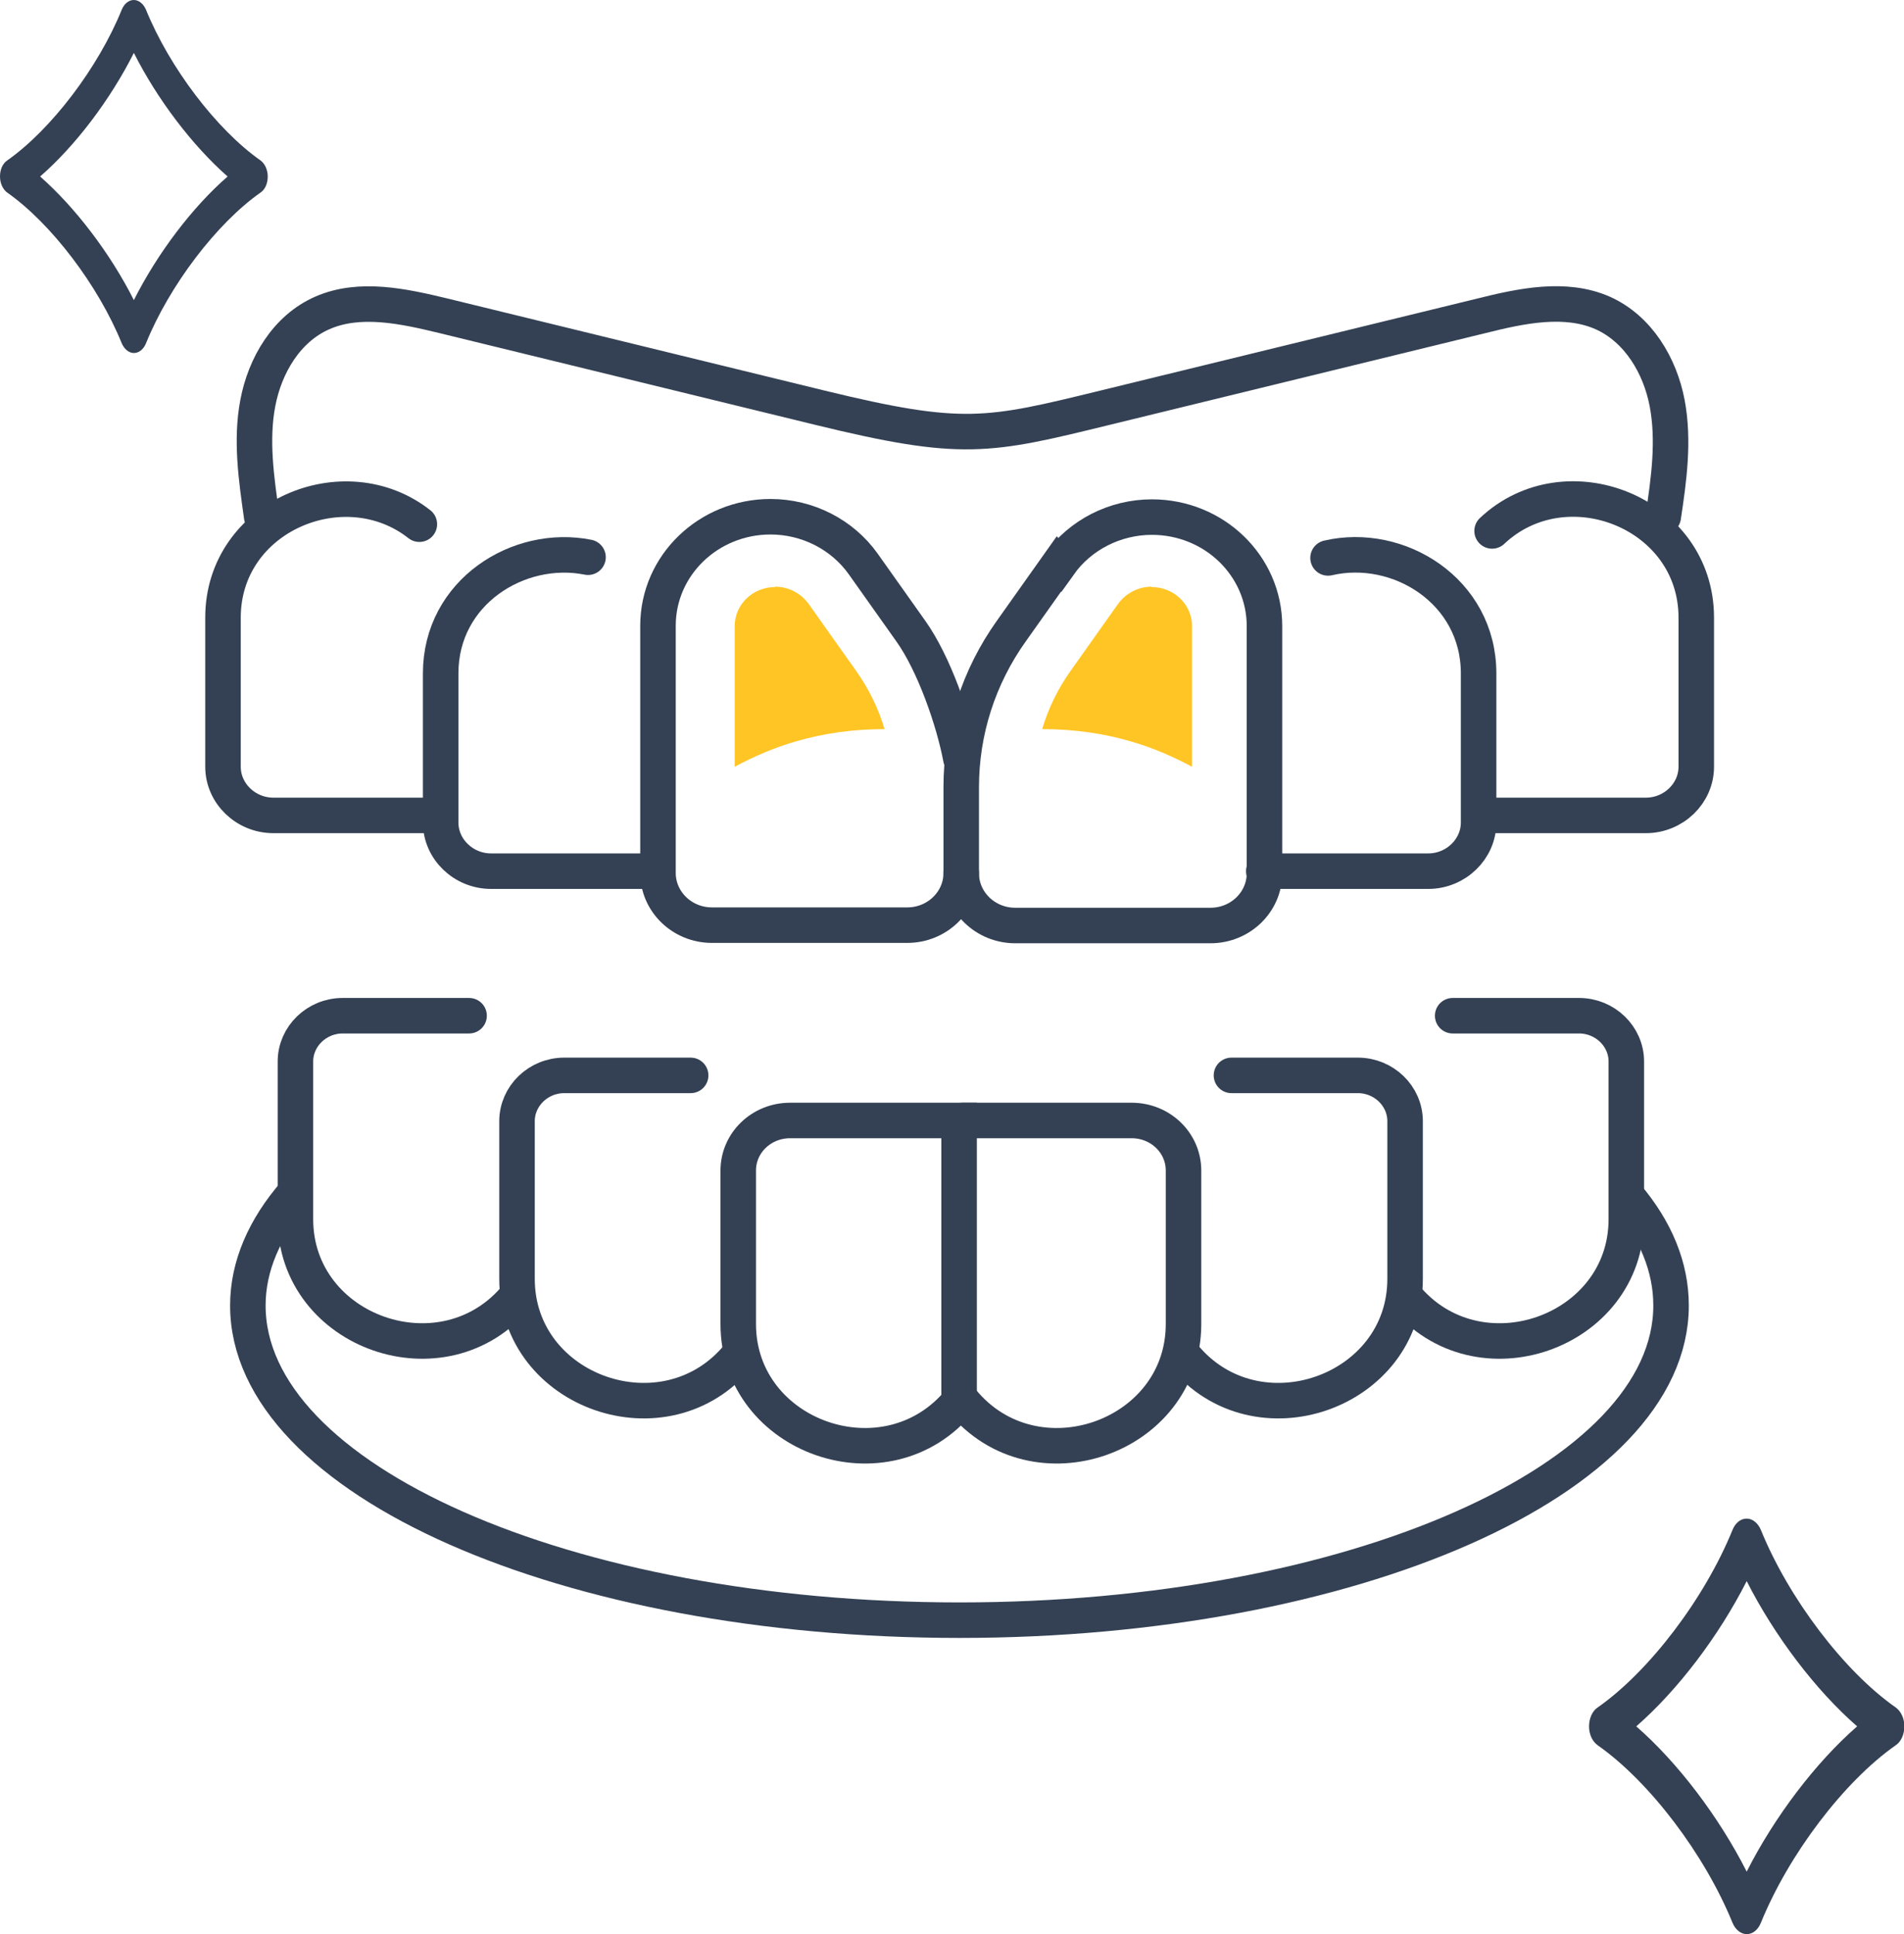 <?xml version="1.0" encoding="UTF-8"?>
<svg id="_レイヤー_2" data-name="レイヤー 2" xmlns="http://www.w3.org/2000/svg" viewBox="0 0 53.62 54.46">
  <defs>
    <style>
      .cls-1 {
        fill: none;
        stroke: #344154;
        stroke-linecap: round;
        stroke-miterlimit: 10;
        stroke-width: 1px;
      }

      .cls-2 {
        fill: #ffc524;
      }

      .cls-2, .cls-3 {
        stroke-width: 0px;
      }

      .cls-3 {
        fill: #344154;
      }
    </style>
  </defs>
  <g id="_レイヤー_1-2" data-name="レイヤー 1">
    <g>
      <g>
        <path class="cls-1" d="m27.03,39.44c-2.05,2.51-6.24,1.04-6.24-2.16v-4.32c0-.78.65-1.41,1.46-1.41h4.76v7.89"/>
        <path class="cls-1" d="m27.09,39.44c2.05,2.51,6.24,1.04,6.24-2.16v-4.32c0-.78-.65-1.41-1.46-1.41h-4.76"/>
        <path class="cls-1" d="m33.33,38.17c2.05,2.51,6.24,1.04,6.24-2.16v-4.44c0-.71-.6-1.29-1.33-1.29h-3.56"/>
        <path class="cls-1" d="m39.56,36.49c2.05,2.51,6.24,1.04,6.24-2.16v-4.44c0-.71-.6-1.29-1.33-1.29h-3.56"/>
        <path class="cls-1" d="m20.8,38.17c-2.05,2.51-6.24,1.04-6.24-2.16v-4.44c0-.71.6-1.29,1.33-1.29h3.56"/>
        <path class="cls-1" d="m14.56,36.49c-2.05,2.51-6.24,1.04-6.24-2.16v-4.44c0-.71.6-1.29,1.33-1.29h3.56"/>
        <path class="cls-1" d="m29.82,15.88l-1.34,1.89c-.92,1.29-1.41,2.82-1.41,4.39v2.43c0,.81.68,1.47,1.52,1.47h5.5c.84,0,1.52-.66,1.52-1.47v-6.96c0-1.7-1.42-3.07-3.17-3.07h0c-1.04,0-2.02.5-2.61,1.33Z"/>
        <path class="cls-1" d="m27.07,24.58c0,.81-.68,1.47-1.52,1.47h-5.5c-.84,0-1.52-.66-1.52-1.47v-6.96c0-1.7,1.42-3.07,3.17-3.07h0c1.04,0,2.02.5,2.61,1.33l1.34,1.89c.65.91,1.21,2.52,1.41,3.59"/>
        <path class="cls-1" d="m35.59,24.53h4.63c.78,0,1.42-.62,1.42-1.37v-4.2c0-2.32-2.26-3.71-4.24-3.25"/>
        <path class="cls-1" d="m41.72,22.96h4.63c.78,0,1.42-.62,1.42-1.37v-4.2c0-2.96-3.67-4.4-5.75-2.44"/>
        <path class="cls-1" d="m12.33,22.96h-4.63c-.78,0-1.42-.62-1.42-1.37v-4.2c0-2.86,3.42-4.29,5.53-2.63"/>
        <path class="cls-1" d="m18.46,24.53h-4.63c-.78,0-1.42-.62-1.42-1.37v-4.2c0-2.29,2.2-3.66,4.15-3.27"/>
        <path class="cls-1" d="m46.84,14.55c.16-1.06.31-2.14.11-3.2-.2-1.05-.81-2.09-1.82-2.54-1.05-.46-2.28-.2-3.4.08-3.54.86-7.07,1.73-10.61,2.59-3.31.81-4.01.98-8.03,0-3.54-.86-7.07-1.73-10.61-2.59-1.12-.27-2.35-.54-3.4-.08-1.01.44-1.62,1.48-1.82,2.54-.2,1.05-.04,2.14.11,3.2"/>
        <path class="cls-1" d="m45.82,33.68c.81.96,1.24,2,1.24,3.08,0,4.89-8.97,8.86-20.04,8.86s-20.04-3.96-20.04-8.86c0-1.11.47-2.18,1.32-3.16"/>
        <path class="cls-2" d="m32.43,16.52c-.37,0-.72.18-.94.48l-1.34,1.89c-.36.51-.63,1.06-.8,1.64.85,0,1.7.11,2.51.35.59.17,1.17.42,1.71.71v-3.96c0-.61-.51-1.1-1.14-1.1Z"/>
        <path class="cls-2" d="m21.83,16.52c.37,0,.72.18.94.48l1.34,1.89c.36.51.63,1.06.8,1.64-.85,0-1.7.11-2.51.35-.59.17-1.17.42-1.71.71v-3.96c0-.61.51-1.1,1.14-1.1Z"/>
      </g>
      <path class="cls-3" d="m.2,5.42c1.24.87,2.57,2.62,3.23,4.25.07.16.2.27.34.27s.27-.1.34-.27c.66-1.63,1.99-3.38,3.23-4.25.13-.09.2-.26.2-.45s-.08-.36-.2-.45c-1.24-.87-2.57-2.62-3.23-4.25-.07-.16-.2-.27-.34-.27s-.27.1-.34.27C2.77,1.9,1.44,3.65.2,4.52c-.13.09-.2.26-.2.45s.08.36.2.45ZM3.77,1.49c.66,1.31,1.65,2.61,2.64,3.48-1,.87-1.98,2.17-2.64,3.48-.66-1.31-1.65-2.61-2.64-3.48,1-.87,1.98-2.17,2.64-3.48Z"/>
      <path class="cls-3" d="m44.99,49.14c1.46,1.02,3.02,3.08,3.8,5,.08.19.23.32.4.32s.32-.12.4-.32c.78-1.92,2.34-3.98,3.8-5,.15-.1.24-.31.24-.53s-.09-.42-.24-.53c-1.46-1.02-3.02-3.08-3.8-5-.08-.19-.23-.32-.4-.32s-.32.12-.4.32c-.78,1.92-2.34,3.98-3.8,5-.15.1-.24.31-.24.53s.09.42.24.53Zm4.2-4.62c.78,1.54,1.94,3.07,3.11,4.09-1.17,1.02-2.33,2.55-3.11,4.09-.78-1.54-1.94-3.07-3.11-4.09,1.17-1.02,2.33-2.55,3.11-4.09Z"/>
    </g>
  </g>
</svg>